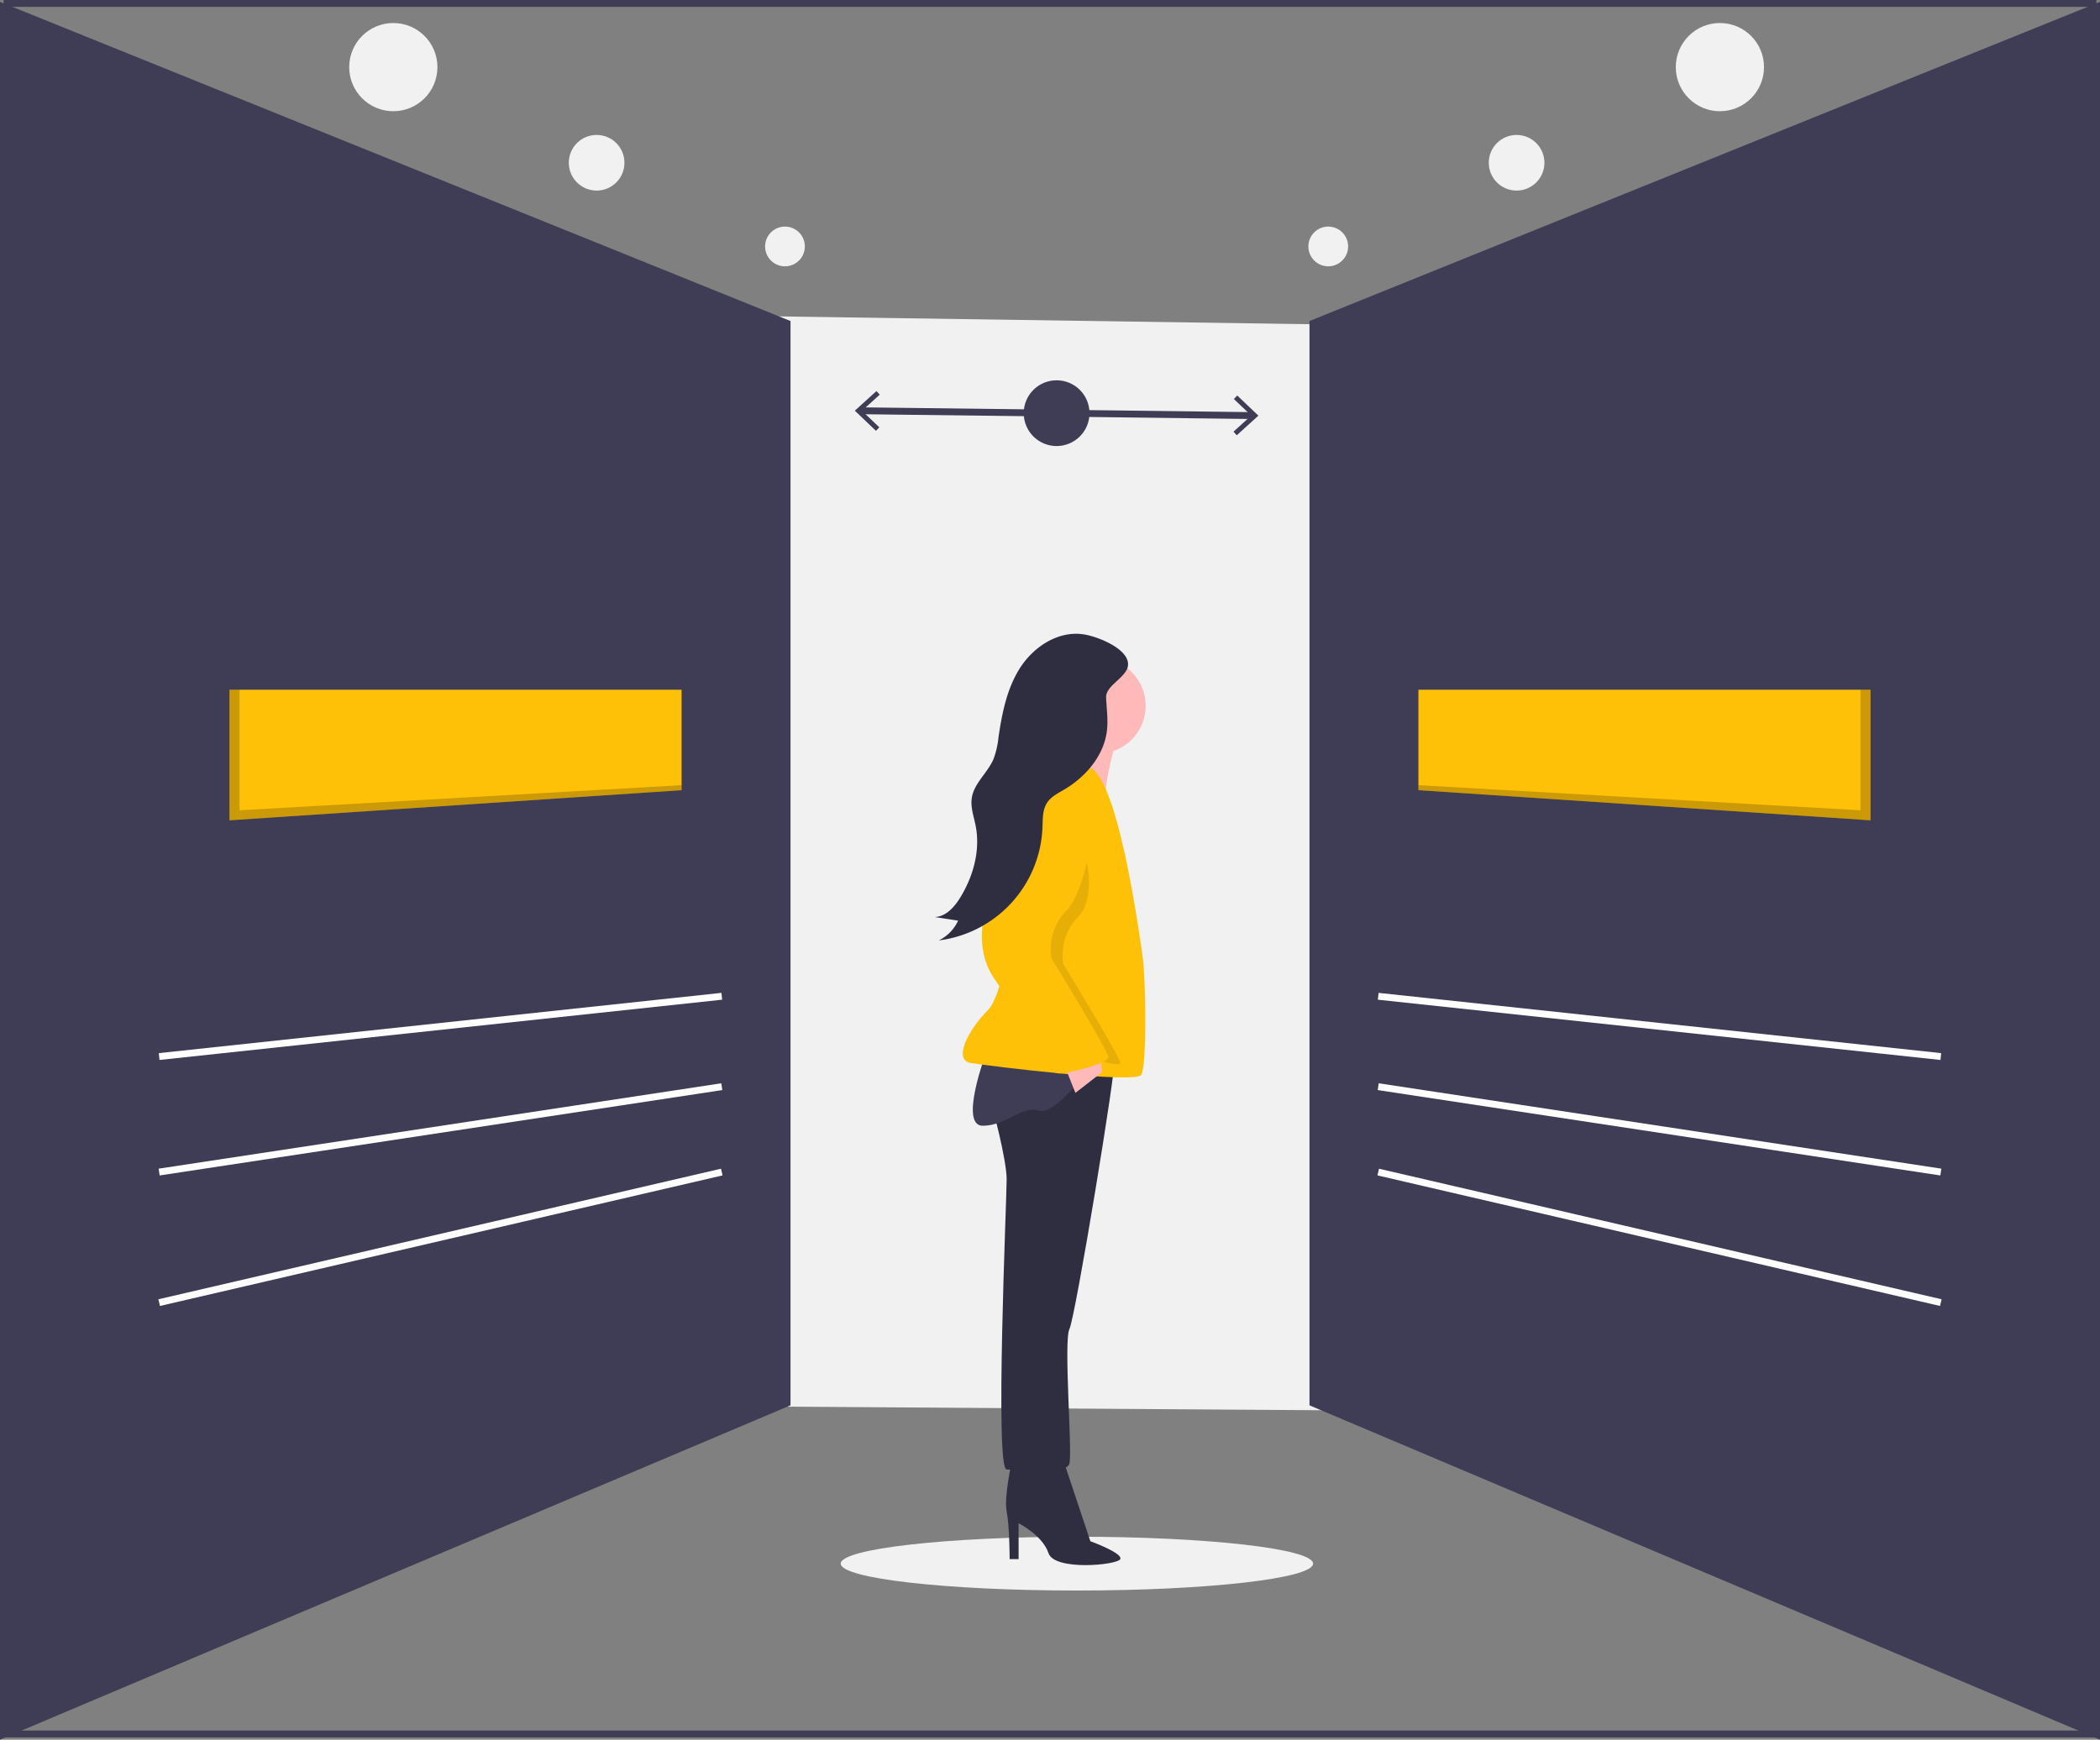 <svg xmlns="http://www.w3.org/2000/svg" width="612" height="507.137" viewBox="0 0 612 507.137"><rect x="0" y="0" width="612" height="507.137" fill="#808080" stroke="none"/><defs><style>.a{fill:#f1f1f1;}.b,.d{fill:none;}.b,.c{stroke:#3f3d56;}.b,.c,.d{stroke-miterlimit:10;stroke-width:2px;}.c,.g{fill:#3f3d56;}.d{stroke:#fff;}.e{fill:#ffc107;}.f{opacity:0.2;}.h{fill:#2f2e41;}.i{fill:#ffb9b9;}.j{opacity:0.1;}</style></defs><circle class="a" cx="12.856" cy="12.856" r="12.856" transform="translate(101.768 6.709)"/><circle class="a" cx="8.11" cy="8.11" r="8.11" transform="translate(165.762 39.336)"/><circle class="a" cx="5.792" cy="5.792" r="5.792" transform="translate(222.97 66.05)"/><circle class="a" cx="12.856" cy="12.856" r="12.856" transform="translate(488.371 6.709)"/><circle class="a" cx="8.11" cy="8.11" r="8.11" transform="translate(433.869 39.336)"/><circle class="a" cx="5.792" cy="5.792" r="5.792" transform="translate(381.297 66.05)"/><ellipse class="a" cx="68.831" cy="7.842" rx="68.831" ry="7.842" transform="translate(245.01 447.968)"/><path class="a" d="M596.716,448.984,131.511,445.85l4.695-318.8L601.42,133.9Z" transform="translate(-38.012 -36.711)"/><line class="b" x2="609.898" transform="translate(1.051 505.473)"/><line class="b" x2="609.898" transform="translate(1.051 1)"/><path class="c" d="M767.824,2.447,539.446,94.677V409.428l228.378,96.621Z" transform="translate(-156.824 -0.421)"/><line class="d" x2="163.963" y2="38.063" transform="translate(401.654 341.664)"/><line class="d" x2="163.963" y2="24.887" transform="translate(401.654 316.777)"/><line class="d" x2="163.963" y2="17.567" transform="translate(401.654 290.426)"/><path class="e" d="M714.58,283.285v38.063l-131.757-8.784V283.285Z" transform="translate(-169.458 -82.216)"/><path class="f" d="M714.58,283.285v38.063l-131.757-8.784V311.1l128.828,7.32V283.285Z" transform="translate(-169.458 -82.216)"/><path class="c" d="M1,2.447l228.377,92.23V409.428L1,506.049Z" transform="translate(0 -0.421)"/><line class="d" x1="163.963" y2="38.063" transform="translate(46.383 341.664)"/><line class="d" x1="163.963" y2="24.887" transform="translate(46.383 316.777)"/><line class="d" x1="163.963" y2="17.567" transform="translate(46.383 290.426)"/><path class="e" d="M93.95,283.285v38.063l131.757-8.784V283.285Z" transform="translate(-27.072 -82.216)"/><path class="f" d="M93.95,283.285v38.063l131.757-8.784V311.1L96.878,318.42V283.285Z" transform="translate(-27.072 -82.216)"/><line class="b" x2="114.541" y2="1.409" transform="translate(250.655 119.738)"/><path class="g" d="M357.243,172.03l.98-1.026-5.061-4.82,5.178-4.7-.954-1.05-6.305,5.72Z" transform="translate(-101.962 -46.437)"/><path class="g" d="M507.74,173.855l-.954-1.05,5.177-4.694-5.06-4.822.979-1.026,6.163,5.873Z" transform="translate(-147.312 -46.968)"/><circle class="g" cx="9.584" cy="9.584" r="9.584" transform="translate(298.342 110.859)"/><path class="h" d="M583.844,692.069S581.23,703.4,582.1,707.752s.871,13.941.871,13.941h2.614V711.237s6.97,3.485,8.713,8.713,20.04,3.485,20.911,1.743-8.713-5.228-8.713-5.228l-7.842-23.525Z" transform="translate(-288.735 -267.19)"/><path class="h" d="M576.028,541.353s4.356,15.683,4.356,21.782-3.485,84.514,0,84.514,17.426,1.743,18.3-1.743-1.743-35.723,0-39.208,13.941-77.544,13.069-78.416S580.385,524.8,576.028,541.353Z" transform="translate(-287.018 -219.286)"/><path class="g" d="M572.025,524.677s-7.842,20.911-.871,20.911,11.327-6.1,16.554-4.356,20.911-20.04,20.911-20.04Z" transform="translate(-284.758 -217.421)"/><circle class="i" cx="13.941" cy="13.941" r="13.941" transform="translate(306 191.811)"/><path class="i" d="M620.911,388.86s-6.1,20.04-4.356,22.653S600,410.642,600,410.642s6.1-16.554,5.228-20.039S620.911,388.86,620.911,388.86Z" transform="translate(-294 -178.752)"/><path class="e" d="M600.445,407.617s-7.842-2.614-10.455,0-12.2,64.475-18.3,70.574S561.237,493,566.465,493.874s47.921,6.1,49.663,3.485,1.307-28.317.436-34.416S609.157,408.488,600.445,407.617Z" transform="translate(-283.553 -184.003)"/><path class="i" d="M436.869,435.365l3.485,8.713,7.842-6.1-.871-6.1Z" transform="translate(-126.948 -125.495)"/><path class="j" d="M593.277,426.714s-.436-10.891-5.663,3.05S571.06,462,580.644,475.942s9.849,20.023,14.376,19.6,18.733,4.792,18.733,3.049S597.2,469.842,597.2,469.842a16.04,16.04,0,0,1,4.357-13.941C607.654,449.8,604.6,429.328,593.277,426.714Z" transform="translate(-287.278 -188.725)"/><path class="e" d="M597.509,412.982s-9.584-1.743-14.812,12.2-16.554,32.237-6.97,46.178,14.47,27.849,19,27.429,14.111-3.033,14.111-4.776-16.554-28.752-16.554-28.752a16.04,16.04,0,0,1,4.356-13.94C602.737,445.22,608.835,415.6,597.509,412.982Z" transform="translate(-285.845 -185.884)"/><path class="h" d="M595.815,353.4c-7.169-1.013-14.237,3.53-18.2,9.588s-5.4,13.391-6.445,20.555a24.56,24.56,0,0,1-1.475,6.326c-1.733,3.98-5.656,6.985-6.3,11.278-.4,2.716.608,5.412,1.136,8.106,1.4,7.156-.676,14.682-4.493,20.9-1.7,2.774-4.187,5.577-7.441,5.676l6.819,1.057a11.9,11.9,0,0,1-5.643,5.767A34.553,34.553,0,0,0,584,409.743c.1-2.469-.021-5.118,1.32-7.193,1.16-1.8,3.185-2.791,5.025-3.879,6.322-3.737,11.6-9.933,12.448-17.228.371-3.207-.119-6.415-.245-9.62-.133-3.377,5.537-5.656,6.3-8.889C610.009,358.021,600.326,354.038,595.815,353.4Z" transform="translate(-280.195 -168.51)"/></svg>